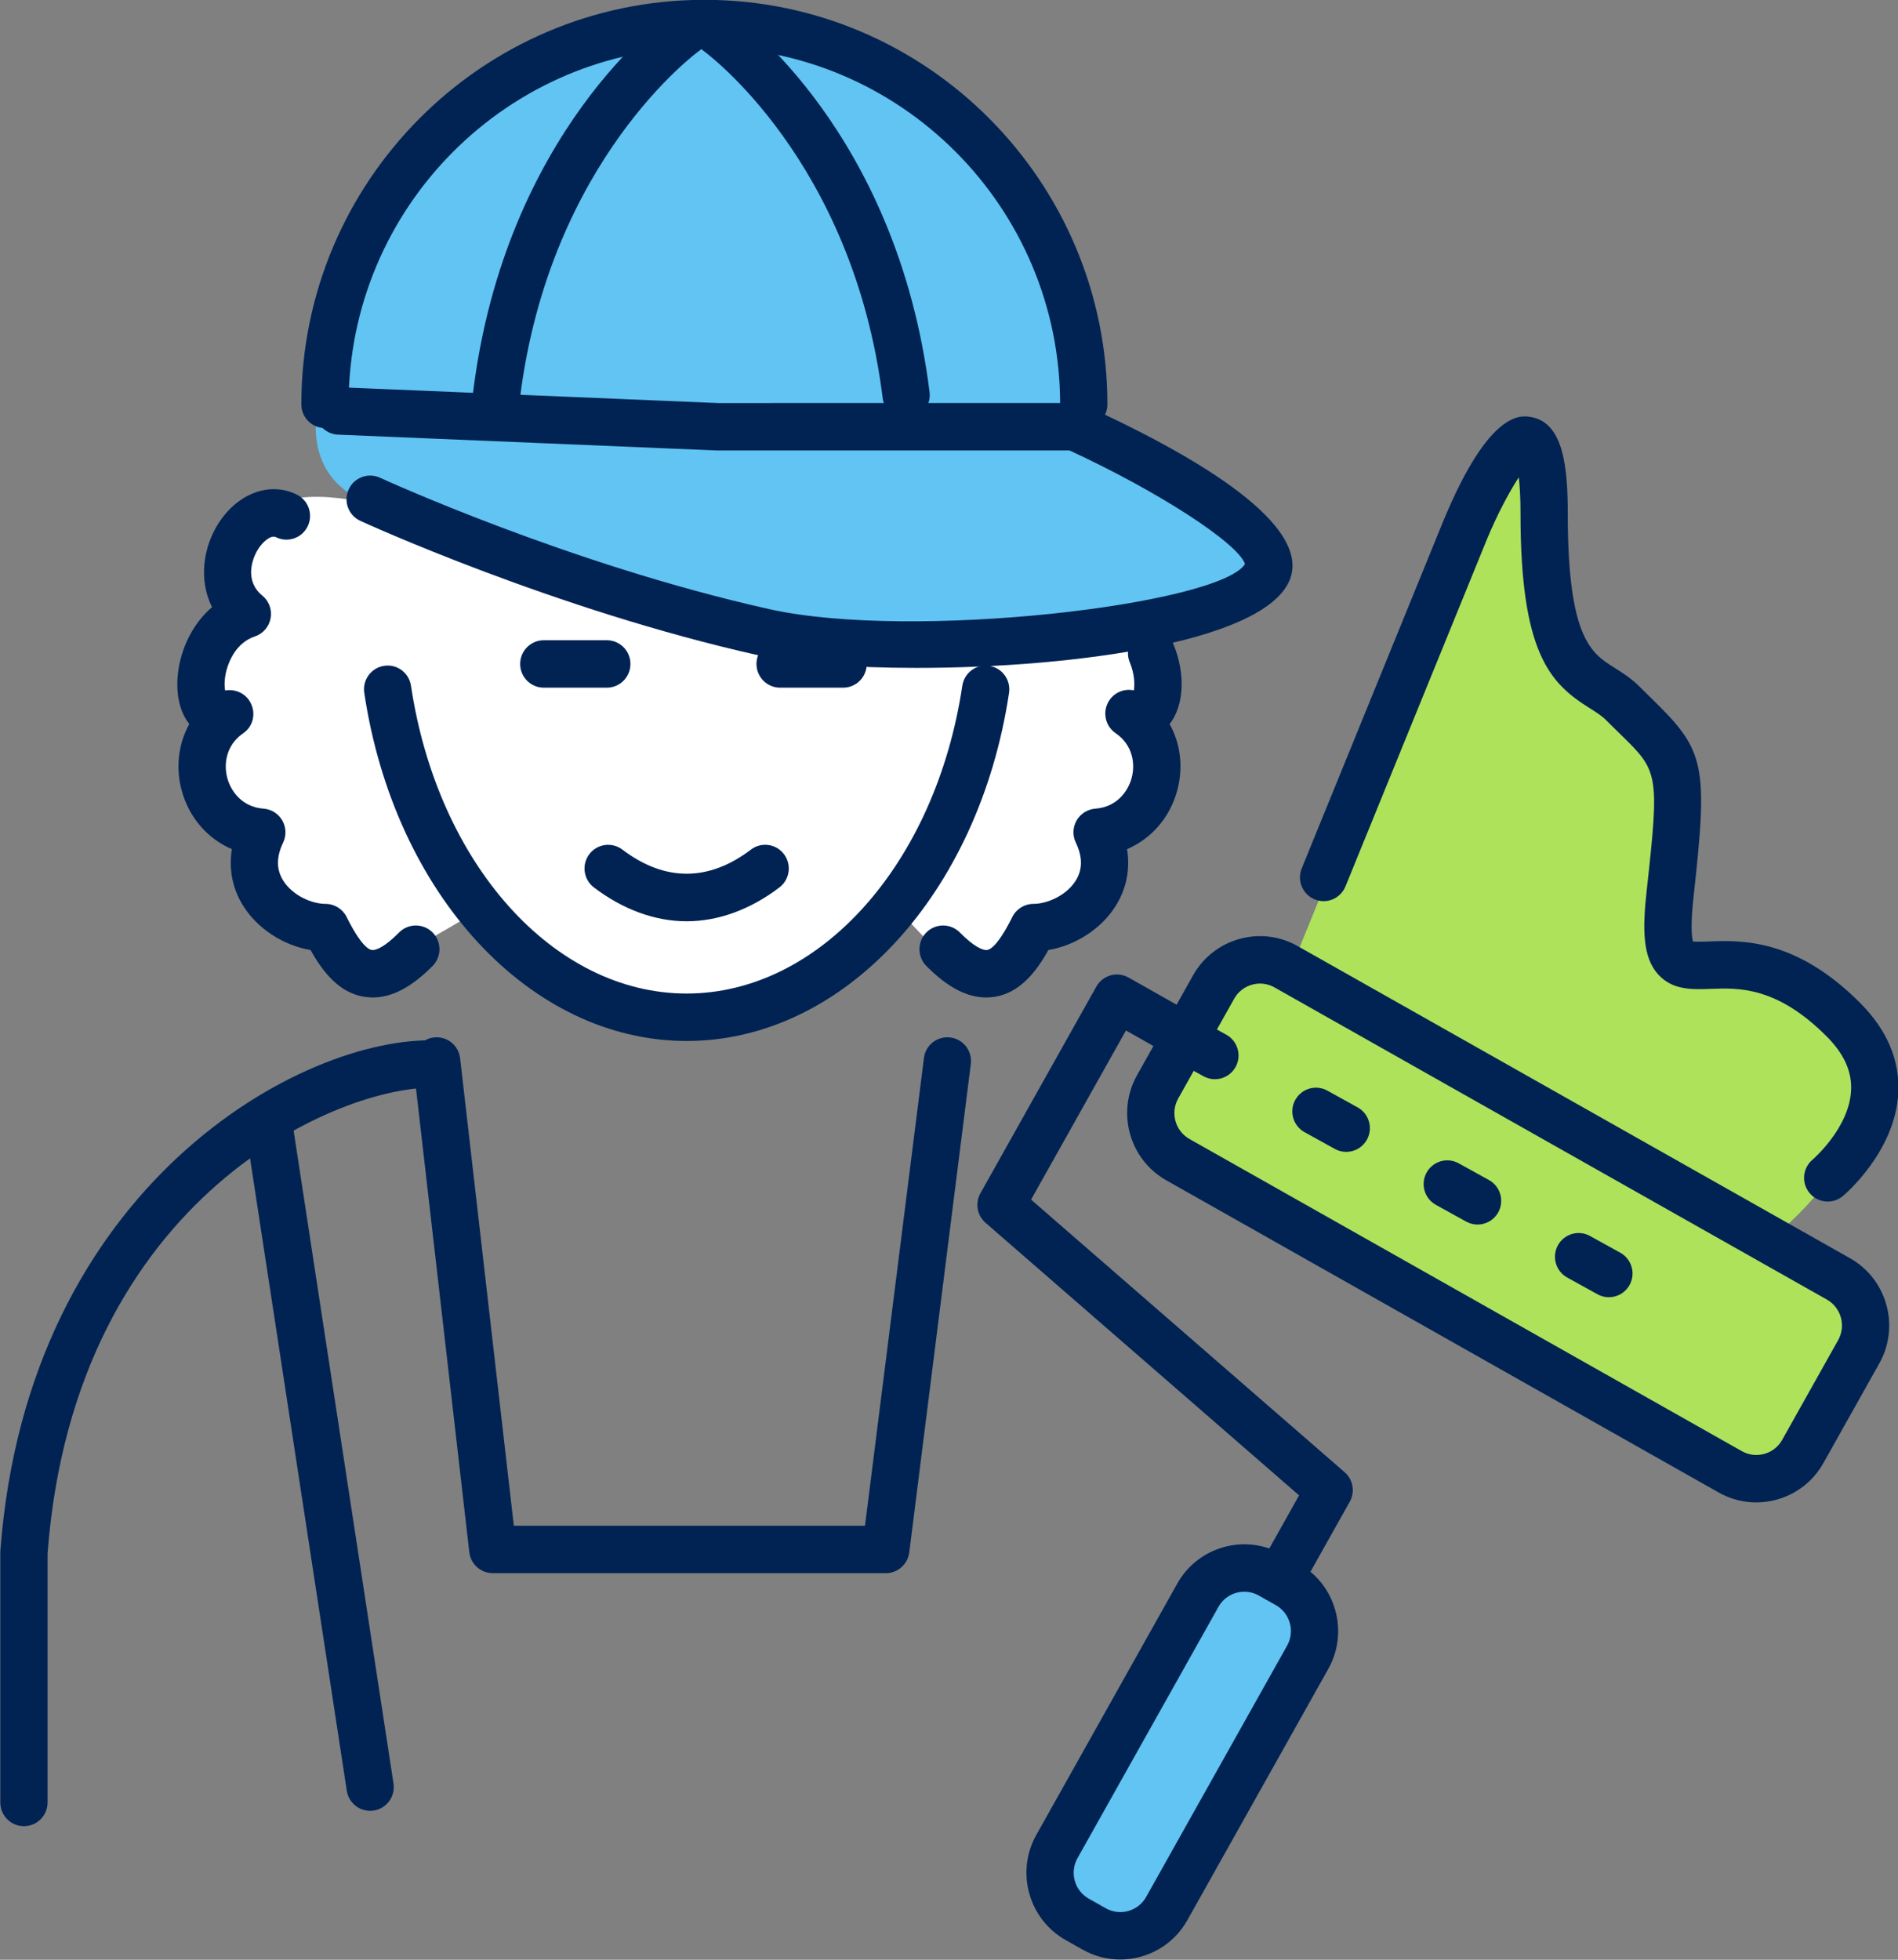 <?xml version="1.0" encoding="UTF-8" standalone="no"?>
<!DOCTYPE svg PUBLIC "-//W3C//DTD SVG 1.1//EN" "http://www.w3.org/Graphics/SVG/1.1/DTD/svg11.dtd">
<svg width="100%" height="100%" viewBox="0 0 310 320" version="1.1" xmlns="http://www.w3.org/2000/svg" xmlns:xlink="http://www.w3.org/1999/xlink" xml:space="preserve" xmlns:serif="http://www.serif.com/" style="fill-rule:evenodd;clip-rule:evenodd;stroke-linejoin:round;stroke-miterlimit:2;">
    <rect x="0" y="0" width="310" height="320" fill="#808080" stroke="none"/>
    <g transform="matrix(1,0,0,1,-5,0)">
        <path d="M182.109,313.849L176.527,309.34L177.572,301.845L200.622,260.377L206.928,256.342L211.074,256.824L216.04,261.376L219.433,267.123L216.04,275.885L198.042,308.761L189.036,316.239L182.109,313.849Z" style="fill:rgb(97,196,242);"/>
    </g>
    <g transform="matrix(1,0,0,1,-5,0)">
        <path d="M216.04,157.703L247.224,81.124L254.742,74.007L256.777,81.124L257.769,98.398L261.387,109.091L272.855,118.287L278.627,123.805L278.477,138.498L277.854,152.887L281.383,157.028L296.844,160L305.544,166.486L309.961,175.354L309.492,184.746L304.255,191.887C304.255,191.887 297.347,201.142 292.777,202.657C288.208,204.172 304.846,208.606 304.846,208.606L310.33,216.702L305.692,225.789L297.97,239.692L291.454,241.077L283.194,237.984L197.936,189.064L193.78,182.443L193.78,175.497L203.024,160L211.074,155.863L216.04,157.703Z" style="fill:rgb(174,226,91);"/>
    </g>
    <g transform="matrix(1,0,0,1,-5,0)">
        <path d="M67.605,82.804C67.605,82.804 54.546,78.757 48.438,83.226C42.329,87.694 41.329,95.456 42.619,98.531C43.91,101.605 37.432,101.581 37.905,109.091C38.378,116.601 39.478,116.759 39.478,116.759C39.478,116.759 36.565,123.585 37.926,128.06C39.287,132.536 45.4,136.287 45.4,136.287C45.4,136.287 45.522,145.943 49.506,148.671C53.491,151.398 56.556,152.062 56.556,152.062L61.572,156.978C61.572,156.978 67.528,158.968 70.806,156.222C74.084,153.477 82.039,149.929 83.048,148.167C84.057,146.405 92.637,166.589 117.093,166.486C141.55,166.383 151.176,147.757 151.176,147.757C151.176,147.757 156.502,154.283 160,156.53C163.498,158.778 166.182,159.159 169.79,156.712C173.399,154.265 173.122,150.941 173.122,150.941C173.122,150.941 186.308,149.677 185.809,139.358C185.311,129.039 191.521,132.866 191.521,132.866L192.17,118.453C192.17,118.453 195.125,107.365 193.029,102.824C190.934,98.282 166.197,104.74 166.197,104.74C166.197,104.74 93.156,101.691 67.605,82.804Z" style="fill:white;"/>
    </g>
    <g transform="matrix(1,0,0,1,-5,0)">
        <path d="M57.075,64.975C57.075,64.975 61.575,28.898 81.669,16.372C101.763,3.846 123.537,2.177 136.248,6.681C148.959,11.186 180.984,24.206 181.776,69.926C181.776,69.926 204.453,80.735 207.815,86.173C211.176,91.611 212.955,95.684 208.031,97.042C203.108,98.4 151.924,111.566 123.116,102.824C94.308,94.082 67.605,82.804 67.605,82.804C67.605,82.804 53.736,80.861 57.075,64.975Z" style="fill:rgb(97,196,242);"/>
    </g>
    <g transform="matrix(2.573,0,0,2.582,-828.456,-1667.76)">
        <path d="M323.5,761.407C322.672,761.407 322,760.735 322,759.907L322,744.103C322,744.066 322.001,744.028 322.004,743.991C323.738,720.839 341.192,711.408 349.69,711.714C350.519,711.744 351.166,712.438 351.137,713.266C351.107,714.093 350.413,714.731 349.585,714.712C343.819,714.514 326.732,721.373 325,744.16L325,759.907C325,760.735 324.328,761.407 323.5,761.407Z" style="fill:rgb(1,35,83);fill-rule:nonzero;"/>
    </g>
    <g transform="matrix(2.573,0,0,2.582,-828.456,-1667.76)">
        <path d="M345.475,760.436C344.747,760.436 344.107,759.906 343.994,759.164L337.521,717.005C337.396,716.187 337.957,715.421 338.776,715.295C339.591,715.172 340.361,715.73 340.486,716.55L346.959,758.709C347.085,759.527 346.523,760.293 345.704,760.419C345.627,760.43 345.551,760.436 345.475,760.436Z" style="fill:rgb(1,35,83);fill-rule:nonzero;"/>
    </g>
    <g transform="matrix(2.573,0,0,2.582,-828.456,-1667.76)">
        <path d="M378.211,745.407L353.261,745.407C352.499,745.407 351.858,744.836 351.771,744.079L348.207,713.188C348.112,712.365 348.702,711.621 349.525,711.526C350.352,711.431 351.093,712.021 351.188,712.844L354.598,742.407L376.889,742.407L380.63,712.828C380.733,712.006 381.476,711.426 382.307,711.528C383.128,711.632 383.71,712.382 383.606,713.205L379.699,744.095C379.604,744.844 378.967,745.407 378.211,745.407Z" style="fill:rgb(1,35,83);fill-rule:nonzero;"/>
    </g>
    <g transform="matrix(2.573,0,0,2.582,-828.456,-1667.76)">
        <path d="M384.579,709C383.355,709 382.107,708.342 380.78,707.003C380.198,706.414 380.203,705.463 380.791,704.88C381.381,704.298 382.329,704.303 382.913,704.891C383.781,705.769 384.369,706.039 384.649,705.994C384.872,705.959 385.375,705.64 386.24,703.909C386.494,703.401 387.014,703.08 387.582,703.08C388.434,703.08 389.663,702.565 390.264,701.611C390.707,700.905 390.709,700.118 390.271,699.204C390.056,698.757 390.075,698.233 390.323,697.803C390.572,697.374 391.017,697.095 391.511,697.058C392.853,696.959 393.581,695.99 393.816,695.116C394.051,694.244 393.906,693.042 392.796,692.283C392.157,691.846 391.956,690.996 392.33,690.319C392.654,689.732 393.322,689.441 393.955,689.578C394.017,689.207 394.003,688.541 393.697,687.806C393.379,687.042 393.741,686.164 394.506,685.845C395.273,685.527 396.148,685.889 396.467,686.654C397.249,688.532 397.14,690.546 396.228,691.707C396.914,692.944 397.107,694.428 396.713,695.895C396.249,697.621 395.068,698.96 393.524,699.618C393.73,700.882 393.489,702.117 392.803,703.208C391.89,704.66 390.249,705.71 388.529,705.999C387.744,707.406 386.709,708.703 385.123,708.957C384.942,708.985 384.761,709 384.579,709Z" style="fill:rgb(1,35,83);fill-rule:nonzero;"/>
    </g>
    <g transform="matrix(2.573,0,0,2.582,-828.456,-1667.76)">
        <path d="M345.646,709C345.464,709 345.282,708.985 345.102,708.957C343.516,708.703 342.48,707.406 341.695,705.999C339.976,705.71 338.335,704.66 337.422,703.208C336.735,702.118 336.494,700.882 336.7,699.618C335.155,698.96 333.976,697.621 333.511,695.895C333.116,694.428 333.311,692.944 333.996,691.707C333.326,690.863 333.08,689.567 333.334,688.108C333.557,686.831 334.22,685.349 335.441,684.314C334.572,682.585 334.882,680.513 335.856,679.003C337.089,677.093 339.133,676.354 340.834,677.204C341.575,677.574 341.875,678.475 341.505,679.216C341.135,679.958 340.234,680.257 339.492,679.887C339.196,679.738 338.689,680.145 338.377,680.629C337.945,681.298 337.513,682.672 338.63,683.581C339.055,683.926 339.258,684.475 339.159,685.014C339.061,685.552 338.677,685.995 338.158,686.168C337.102,686.52 336.629,687.489 336.441,688.035C336.208,688.714 336.214,689.268 336.271,689.586C336.896,689.472 337.553,689.755 337.869,690.328C338.243,691.005 338.066,691.846 337.428,692.283C336.318,693.042 336.174,694.244 336.408,695.116C336.644,695.99 337.372,696.959 338.713,697.058C339.207,697.095 339.651,697.374 339.9,697.803C340.148,698.232 340.168,698.756 339.954,699.204C339.515,700.118 339.517,700.905 339.961,701.611C340.562,702.565 341.791,703.08 342.643,703.08C343.211,703.08 343.73,703.401 343.984,703.909C344.85,705.64 345.353,705.959 345.575,705.994C345.857,706.039 346.444,705.769 347.312,704.891C347.896,704.302 348.844,704.297 349.434,704.88C350.021,705.463 350.026,706.414 349.444,707.003C348.117,708.342 346.869,709 345.646,709Z" style="fill:rgb(1,35,83);fill-rule:nonzero;"/>
    </g>
    <g transform="matrix(2.573,0,0,2.582,-828.456,-1667.76)">
        <path d="M390.776,672.99C389.948,672.99 389.276,672.318 389.276,671.49C389.276,659.038 379.146,648.907 366.692,648.907C354.24,648.907 344.109,659.038 344.109,671.49C344.109,672.318 343.438,672.99 342.609,672.99C341.781,672.99 341.109,672.318 341.109,671.49C341.109,657.383 352.586,645.907 366.692,645.907C380.8,645.907 392.276,657.383 392.276,671.49C392.276,672.318 391.604,672.99 390.776,672.99Z" style="fill:rgb(1,35,83);fill-rule:nonzero;"/>
    </g>
    <g transform="matrix(2.573,0,0,2.582,-828.456,-1667.76)">
        <path d="M380.175,688.157C376.103,688.157 372.457,687.878 370.175,687.371C357.145,684.475 344.972,678.913 344.85,678.856C344.098,678.51 343.768,677.62 344.114,676.867C344.459,676.115 345.35,675.787 346.104,676.13C346.222,676.185 358.117,681.619 370.825,684.443C379.917,686.459 399.377,684.154 401.012,681.587C400.565,680.263 395.487,676.987 389.877,674.407L367.5,674.407L343.438,673.406C342.609,673.371 341.967,672.672 342.001,671.844C342.036,671.017 342.688,670.353 343.563,670.408L367.563,671.408L390.203,671.407C390.417,671.407 390.629,671.453 390.823,671.541C397.302,674.483 404.839,678.732 403.955,682.27C402.91,686.451 390.243,688.157 380.175,688.157Z" style="fill:rgb(1,35,83);fill-rule:nonzero;"/>
    </g>
    <g transform="matrix(2.573,0,0,2.582,-828.456,-1667.76)">
        <path d="M379.498,672.407C378.753,672.407 378.106,671.852 378.012,671.093C376.126,656.006 366.731,649.201 366.637,649.133C365.962,648.656 365.799,647.721 366.274,647.045C366.752,646.369 367.683,646.204 368.36,646.678C368.791,646.979 378.93,654.25 380.988,670.72C381.091,671.543 380.508,672.293 379.687,672.395C379.623,672.403 379.561,672.407 379.498,672.407Z" style="fill:rgb(1,35,83);fill-rule:nonzero;"/>
    </g>
    <g transform="matrix(2.573,0,0,2.582,-828.456,-1667.76)">
        <path d="M353.502,672.407C353.439,672.407 353.377,672.403 353.313,672.395C352.492,672.293 351.909,671.543 352.012,670.72C354.07,654.25 364.209,646.979 364.64,646.678C365.319,646.203 366.256,646.368 366.729,647.046C367.203,647.724 367.039,648.658 366.363,649.133C366.269,649.201 356.874,656.006 354.988,671.093C354.894,671.852 354.247,672.407 353.502,672.407Z" style="fill:rgb(1,35,83);fill-rule:nonzero;"/>
    </g>
    <g transform="matrix(2.573,0,0,2.582,-828.456,-1667.76)">
        <path d="M403.653,746.447C403.403,746.447 403.151,746.385 402.918,746.253C402.196,745.847 401.94,744.933 402.348,744.211L404.444,740.487L384.541,723.249C384.002,722.782 383.866,722.001 384.217,721.378L391.576,708.308C391.771,707.962 392.096,707.707 392.479,707.6C392.861,707.495 393.272,707.543 393.619,707.738L397.104,709.701C397.826,710.107 398.082,711.022 397.675,711.744C397.268,712.466 396.355,712.723 395.632,712.314L393.454,711.087L387.432,721.783L407.335,739.021C407.874,739.488 408.01,740.269 407.659,740.891L404.961,745.683C404.686,746.172 404.177,746.447 403.653,746.447Z" style="fill:rgb(1,35,83);fill-rule:nonzero;"/>
    </g>
    <g transform="matrix(2.573,0,0,2.582,-828.456,-1667.76)">
        <path d="M401.963,708.121C401.794,708.121 401.623,708.144 401.455,708.191C400.972,708.326 400.57,708.641 400.324,709.078L396.771,715.389C396.524,715.827 396.463,716.334 396.599,716.817C396.733,717.3 397.049,717.702 397.486,717.949L432.552,737.692C433.455,738.2 434.604,737.878 435.11,736.976L438.664,730.666C439.172,729.762 438.852,728.614 437.948,728.105L402.883,708.363C402.598,708.203 402.282,708.121 401.963,708.121ZM433.465,740.932C432.655,740.932 431.835,740.731 431.08,740.306L396.014,720.562C393.67,719.242 392.837,716.26 394.157,713.917L397.71,707.606C398.349,706.471 399.392,705.652 400.647,705.301C401.902,704.95 403.22,705.109 404.355,705.75L439.421,725.492C441.765,726.812 442.598,729.794 441.277,732.138L437.725,738.448C436.83,740.037 435.172,740.932 433.465,740.932Z" style="fill:rgb(1,35,83);fill-rule:nonzero;"/>
    </g>
    <g transform="matrix(2.573,0,0,2.582,-828.456,-1667.76)">
        <path d="M400.968,746.58C400.311,746.58 399.671,746.924 399.326,747.537L390.377,763.432C389.869,764.335 390.19,765.483 391.094,765.992L392.175,766.599C393.078,767.108 394.228,766.788 394.735,765.884L403.685,749.989C404.192,749.087 403.872,747.939 402.97,747.43L401.888,746.822C401.597,746.658 401.28,746.58 400.968,746.58ZM393.089,769.84C392.279,769.84 391.458,769.639 390.703,769.214L389.622,768.606C387.277,767.285 386.444,764.304 387.763,761.961L396.713,746.064C398.032,743.721 401.016,742.886 403.359,744.208L404.44,744.815C406.784,746.135 407.617,749.117 406.299,751.461L397.349,767.357C396.454,768.946 394.795,769.84 393.089,769.84Z" style="fill:rgb(1,35,83);fill-rule:nonzero;"/>
    </g>
    <g transform="matrix(2.573,0,0,2.582,-828.456,-1667.76)">
        <path d="M438.001,721.907C437.571,721.907 437.145,721.723 436.848,721.367C436.318,720.732 436.403,719.789 437.036,719.257C437.081,719.219 439.387,717.234 439.486,714.848C439.536,713.664 439.03,712.558 437.939,711.467C434.775,708.303 432.347,708.387 430.568,708.455C429.388,708.498 428.164,708.542 427.255,707.561C426.261,706.49 426.232,704.731 426.509,702.241C427.338,694.781 427.244,694.69 424.836,692.348C424.562,692.082 424.263,691.792 423.939,691.467C423.646,691.174 423.286,690.95 422.869,690.689C420.394,689.143 418.5,687.256 418.5,678.407C418.5,677.368 418.452,676.628 418.391,676.106C417.774,677.035 416.997,678.515 416.385,679.984L407.389,701.975C407.075,702.74 406.203,703.112 405.432,702.795C404.665,702.481 404.298,701.606 404.611,700.838L413.611,678.838C416.557,671.772 418.565,672.174 419.231,672.304C421.226,672.703 421.5,675.473 421.5,678.407C421.5,686.296 423.004,687.236 424.459,688.144C424.959,688.457 425.525,688.811 426.061,689.346C426.374,689.659 426.662,689.94 426.928,690.198C430.216,693.395 430.407,694.321 429.491,702.573C429.277,704.498 429.377,705.212 429.446,705.458C429.678,705.484 430.121,705.469 430.46,705.457C432.521,705.378 435.972,705.257 440.061,709.346C441.761,711.046 442.575,712.948 442.482,714.998C442.313,718.723 439.097,721.445 438.96,721.559C438.68,721.793 438.34,721.907 438.001,721.907Z" style="fill:rgb(1,35,83);fill-rule:nonzero;"/>
    </g>
    <g transform="matrix(2.573,0,0,2.582,-828.456,-1667.76)">
        <path d="M365.568,711.75C355.63,711.75 347.022,702.49 345.103,689.733C344.979,688.914 345.544,688.149 346.362,688.026C347.185,687.898 347.945,688.467 348.069,689.286C349.767,700.564 357.126,708.75 365.568,708.75C374.01,708.75 381.369,700.564 383.066,689.286C383.19,688.467 383.949,687.898 384.773,688.026C385.592,688.149 386.156,688.914 386.033,689.733C384.113,702.49 375.507,711.75 365.568,711.75Z" style="fill:rgb(1,35,83);fill-rule:nonzero;"/>
    </g>
    <g transform="matrix(2.573,0,0,2.582,-828.456,-1667.76)">
        <path d="M360.5,689.407L356.5,689.407C355.672,689.407 355,688.735 355,687.907C355,687.079 355.672,686.407 356.5,686.407L360.5,686.407C361.328,686.407 362,687.079 362,687.907C362,688.735 361.328,689.407 360.5,689.407Z" style="fill:rgb(1,35,83);fill-rule:nonzero;"/>
    </g>
    <g transform="matrix(2.573,0,0,2.582,-828.456,-1667.76)">
        <path d="M375.5,689.407L371.5,689.407C370.672,689.407 370,688.735 370,687.907C370,687.079 370.672,686.407 371.5,686.407L375.5,686.407C376.328,686.407 377,687.079 377,687.907C377,688.735 376.328,689.407 375.5,689.407Z" style="fill:rgb(1,35,83);fill-rule:nonzero;"/>
    </g>
    <g transform="matrix(2.573,0,0,2.582,-828.456,-1667.76)">
        <path d="M365.567,704.18C363.563,704.18 361.526,703.44 359.678,702.039C359.018,701.539 358.888,700.597 359.389,699.937C359.89,699.278 360.829,699.149 361.49,699.648C364.176,701.682 366.966,701.679 369.646,699.648C370.305,699.148 371.247,699.275 371.747,699.937C372.247,700.597 372.118,701.538 371.458,702.039C369.61,703.44 367.573,704.18 365.567,704.18Z" style="fill:rgb(1,35,83);fill-rule:nonzero;"/>
    </g>
    <g transform="matrix(2.573,0,0,2.582,-828.456,-1667.76)">
        <path d="M399.101,714.169C398.855,714.169 398.607,714.109 398.377,713.982L396.453,712.921C395.729,712.522 395.464,711.609 395.864,710.883C396.265,710.159 397.176,709.895 397.902,710.295L399.826,711.355C400.551,711.754 400.815,712.668 400.415,713.393C400.142,713.888 399.629,714.169 399.101,714.169ZM407.438,718.764C407.192,718.764 406.944,718.705 406.714,718.578L404.79,717.517C404.065,717.118 403.801,716.205 404.201,715.479C404.602,714.754 405.513,714.49 406.239,714.89L408.163,715.951C408.888,716.35 409.152,717.263 408.752,717.989C408.479,718.484 407.966,718.764 407.438,718.764ZM415.773,723.36C415.528,723.36 415.28,723.3 415.05,723.173L413.126,722.113C412.401,721.713 412.137,720.8 412.537,720.075C412.938,719.35 413.85,719.086 414.575,719.486L416.499,720.546C417.224,720.946 417.488,721.859 417.088,722.585C416.814,723.08 416.302,723.36 415.773,723.36ZM424.11,727.956C423.865,727.956 423.617,727.896 423.387,727.769L421.463,726.709C420.738,726.309 420.474,725.396 420.874,724.67C421.275,723.946 422.187,723.681 422.912,724.082L424.836,725.142C425.561,725.542 425.825,726.455 425.425,727.18C425.151,727.675 424.639,727.956 424.11,727.956Z" style="fill:rgb(1,35,83);fill-rule:nonzero;"/>
    </g>
</svg>
